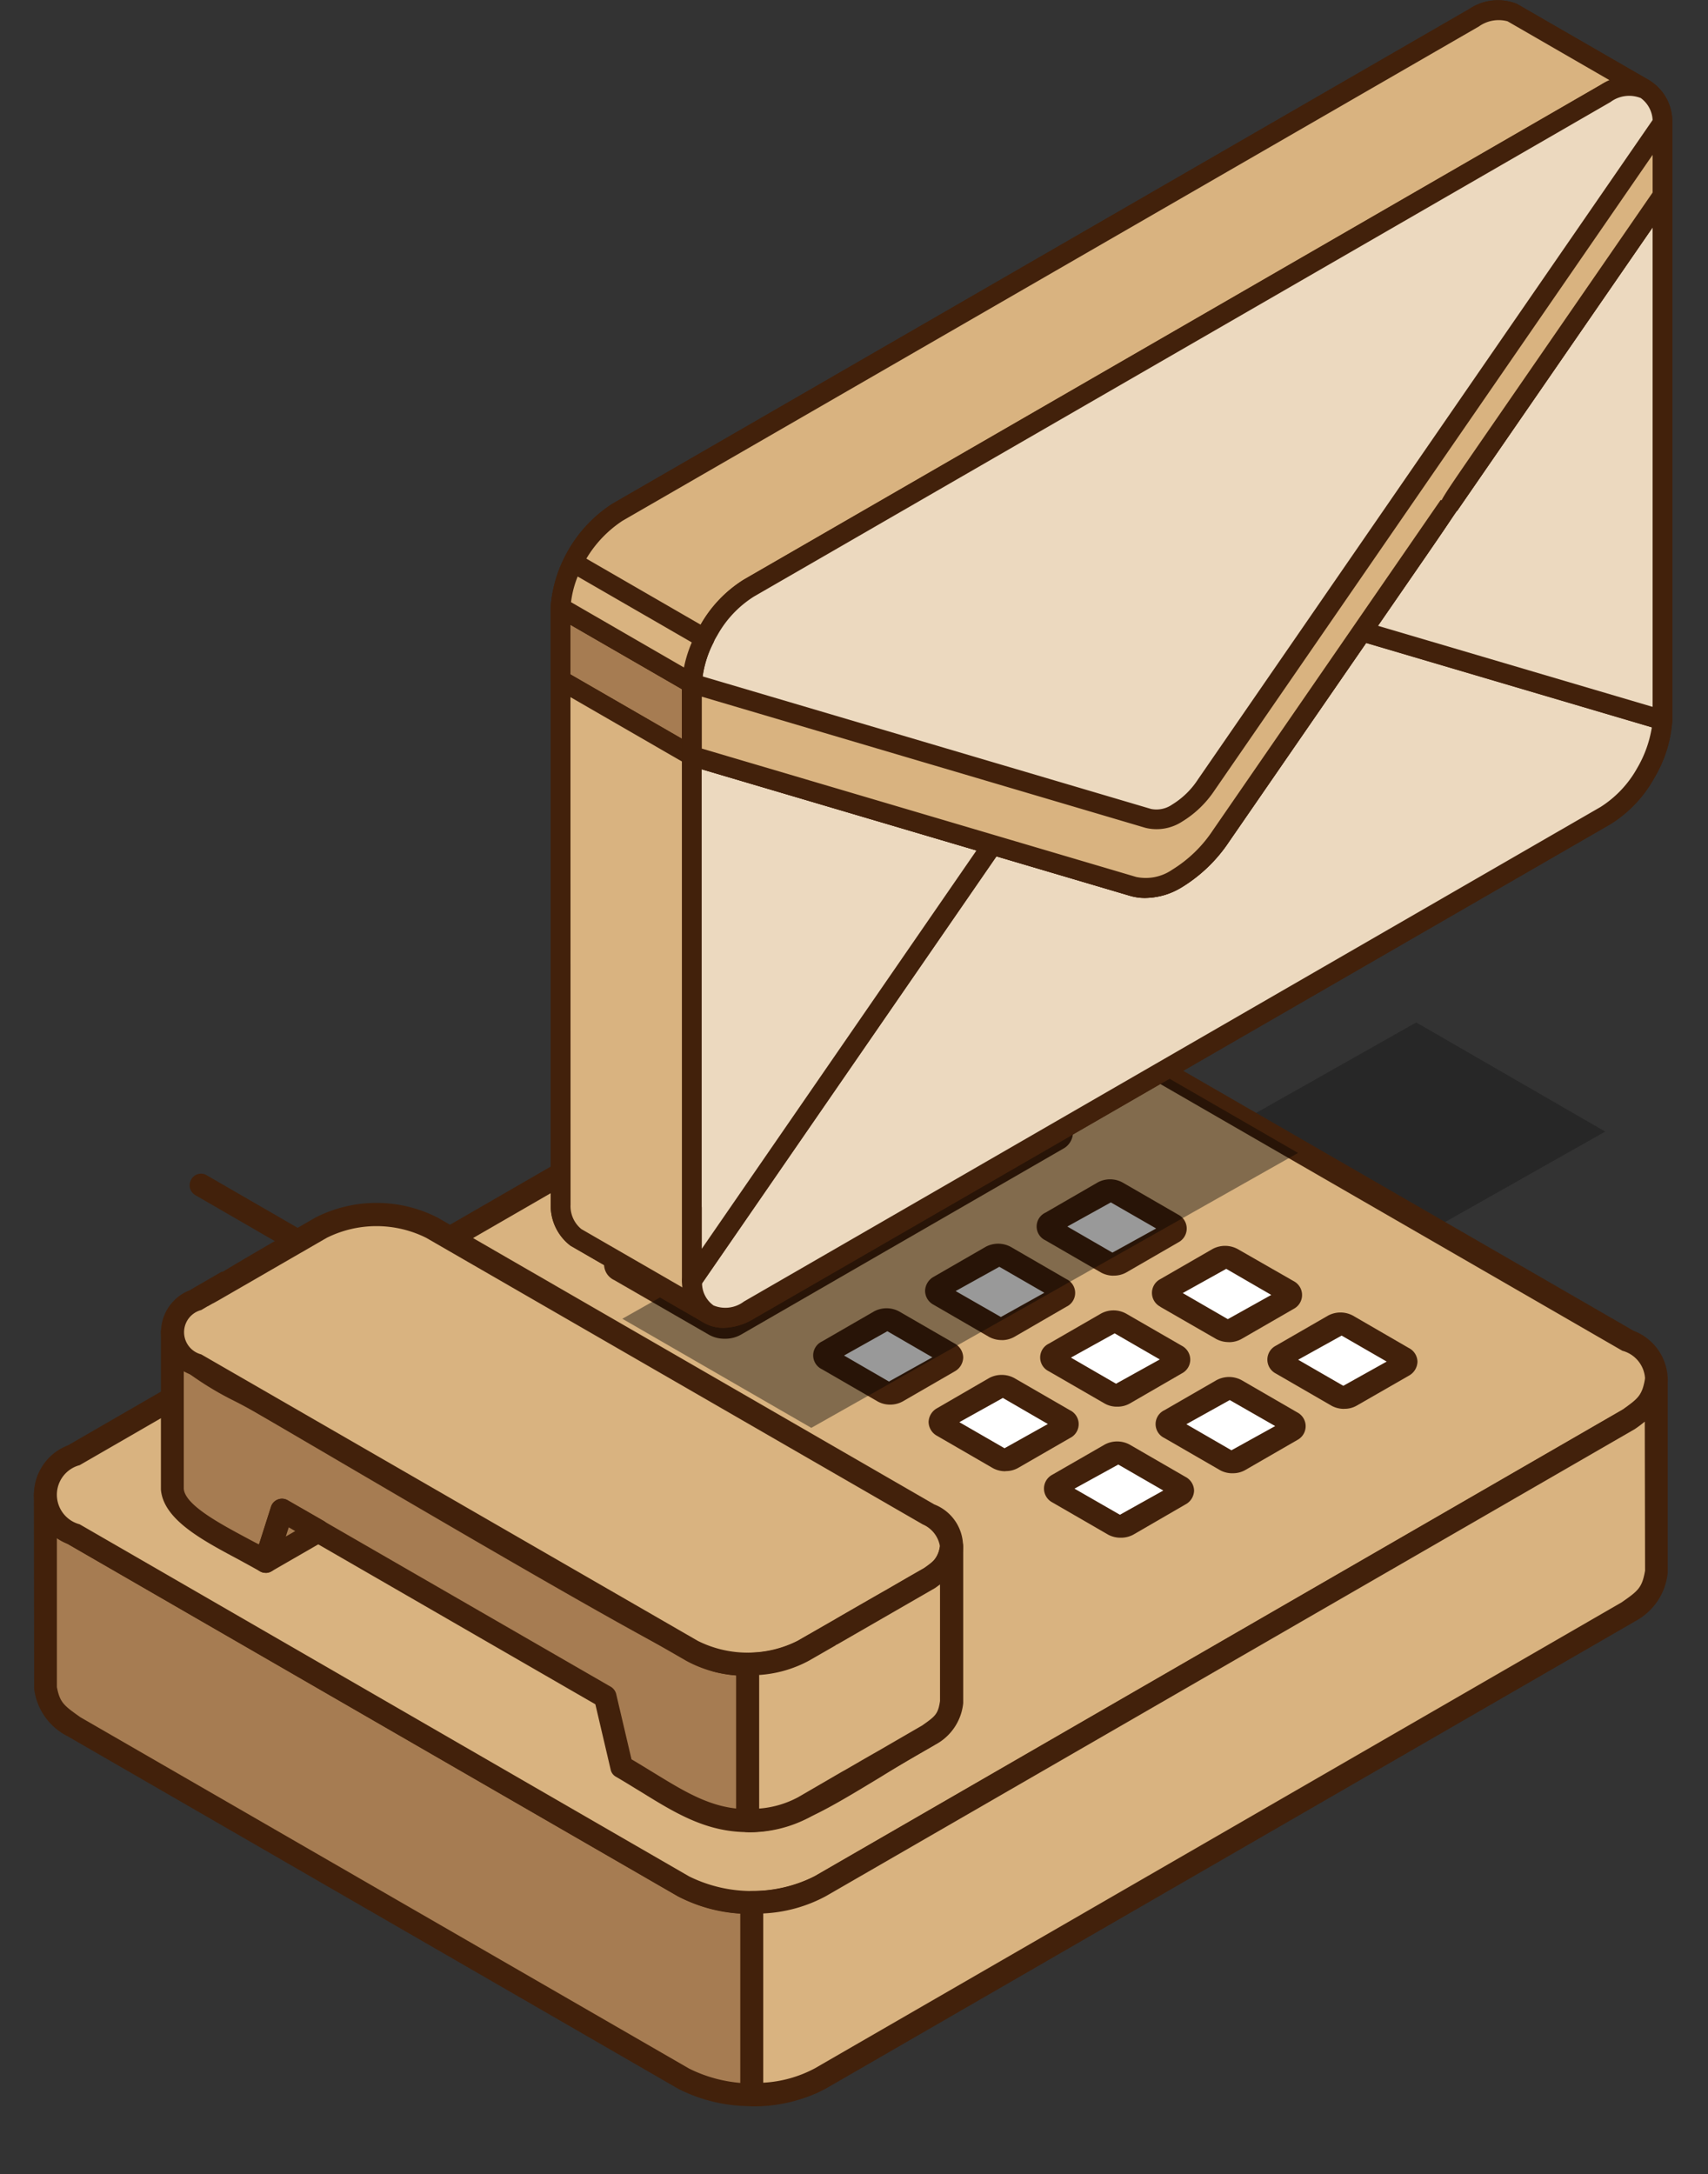 <svg xmlns="http://www.w3.org/2000/svg" width="83.811" height="106.688" viewBox="0 0 83.811 106.688">
  <rect x="0" y="0" width="83.811" height="106.688" fill="#333333" stroke="none"/>
  <g id="グループ_2017" data-name="グループ 2017" transform="translate(-254.108 -157.216)">
    <path id="パス_5188" data-name="パス 5188" d="M308.992,226.231l-9.273-5.354,23.883-13.49,9.273,5.354Z" opacity="0.24" style="mix-blend-mode: multiply;isolation: isolate"/>
    <path id="パス_5189" data-name="パス 5189" d="M291.8,260.546,257.466,240.66l42.763-24.769,34.333,19.886Z" opacity="0.4" style="mix-blend-mode: multiply;isolation: isolate"/>
    <g id="グループ_2014" data-name="グループ 2014">
      <path id="パス_5190" data-name="パス 5190" d="M333.986,226.876v9.437l-38.3,22.12-1.338.771-.349.187a7.46,7.46,0,0,1-6.349-.187l-1.112-.637q-14.415-8.322-28.808-16.639c-.858-.609-1.209-.868-1.387-1.932v-9.437c.178,1.069.529,1.329,1.387,1.936q14.412,8.317,28.808,16.635l1.112.638a7.471,7.471,0,0,0,6.349.188l.349-.188,1.338-.772Q314.838,237.935,333.986,226.876Z" fill="#a67c52" fill-rule="evenodd"/>
      <path id="パス_5191" data-name="パス 5191" d="M256.9,232.587V240c.149.758.336.9,1.152,1.477l29.873,17.242a6.955,6.955,0,0,0,5.849.158l1.64-.93q19-10.981,38.019-21.955v-8.133l-39.18,22.6a8.117,8.117,0,0,1-6.87-.187l-29.94-17.29c-.187-.138-.379-.268-.543-.394Zm34.078,27.974a7.825,7.825,0,0,1-3.6-.857l-29.94-17.286a3.021,3.021,0,0,1-1.654-2.33l-.014-9.529a.575.575,0,0,1,.522-.561.564.564,0,0,1,.6.47c.149.849.336.987,1.152,1.568l29.873,17.248a6.942,6.942,0,0,0,5.849.153l1.64-.93,38.306-22.119a.571.571,0,0,1,.844.488v9.437a.564.564,0,0,1-.288.489q-19.16,11.057-38.306,22.114l-1.717.974A8.332,8.332,0,0,1,290.975,260.561Z" fill="#42210b" fill-rule="evenodd"/>
      <path id="パス_5192" data-name="パス 5192" d="M297.367,205.736a7.429,7.429,0,0,1,6.714,0c12.106,7,17.8,10.276,29.9,17.272,1.847,1.068,1.847,2.8,0,3.868-14.365,8.3-25.259,14.592-39.64,22.892a7.411,7.411,0,0,1-6.7,0l-29.92-17.273c-1.846-1.064-1.846-2.8,0-3.871Z" fill="#d9b380" fill-rule="evenodd"/>
      <path id="パス_5193" data-name="パス 5193" d="M297.367,205.736h0Zm3.357-.236a6.278,6.278,0,0,0-3.069.725h0l-39.64,22.885a1.5,1.5,0,0,0,0,2.9l29.907,17.277a6.944,6.944,0,0,0,6.155,0l39.64-22.891a1.5,1.5,0,0,0,0-2.9L303.8,206.225a6.349,6.349,0,0,0-3.073-.725Zm-9.734,45.624a7.422,7.422,0,0,1-3.625-.866L257.44,232.981a2.592,2.592,0,0,1,0-4.843l39.644-22.891a8.052,8.052,0,0,1,7.269,0l29.92,17.272a2.593,2.593,0,0,1,0,4.847l-39.64,22.892A7.447,7.447,0,0,1,290.99,251.124Z" fill="#42210b" fill-rule="evenodd"/>
      <path id="パス_5194" data-name="パス 5194" d="M333.986,236.313q-5.724,3.309-11.454,6.617-5.966,3.447-11.911,6.886-8.142,4.7-16.275,9.388a6.961,6.961,0,0,1-3.356.8v-9.437a6.9,6.9,0,0,0,3.356-.8q8.136-4.69,16.275-9.388,5.938-3.446,11.911-6.887,5.731-3.308,11.454-6.617c.873-.608,1.208-.868,1.386-1.932v9.433C335.194,235.445,334.859,235.705,333.986,236.313Z" fill="#d9b380" fill-rule="evenodd"/>
      <path id="パス_5195" data-name="パス 5195" d="M333.986,236.313h0ZM291.56,251.106v8.305a6.055,6.055,0,0,0,2.532-.705l39.592-22.867c.81-.567,1-.71,1.147-1.554l-.015-7.312a5.851,5.851,0,0,1-.493.369l-39.69,22.916a7.164,7.164,0,0,1-3.073.848Zm-.57,9.459a.533.533,0,0,1-.384-.158.57.57,0,0,1-.173-.4v-9.437a.558.558,0,0,1,.542-.565,6.478,6.478,0,0,0,3.117-.733l39.625-22.882c.762-.547.969-.686,1.114-1.536a.555.555,0,0,1,.589-.468.561.561,0,0,1,.523.56v9.433a3.029,3.029,0,0,1-1.62,2.4l-.05.029-39.64,22.891a7.538,7.538,0,0,1-3.629.872Z" fill="#42210b" fill-rule="evenodd"/>
      <path id="パス_5196" data-name="パス 5196" d="M301.314,209.841c2.017,1.16,2.655,1.528,4.66,2.69a.3.3,0,0,1,0,.57l-15.8,9.124a1.112,1.112,0,0,1-1,0l-4.66-2.689a.3.3,0,0,1,0-.571l15.814-9.124A1.079,1.079,0,0,1,301.314,209.841Z" fill="#fff" fill-rule="evenodd"/>
      <path id="パス_5197" data-name="パス 5197" d="M305.706,213.018h0Zm-20.557,6.23,4.311,2.494a.594.594,0,0,0,.433,0l15.461-8.924-4.308-2.493h-.021a.533.533,0,0,0-.411,0l-15.465,8.923Zm4.518,3.658a1.542,1.542,0,0,1-.762-.191l-4.662-2.689a.855.855,0,0,1,0-1.55l15.8-9.124a1.644,1.644,0,0,1,1.559,0l4.661,2.69a.887.887,0,0,1,.494.776.913.913,0,0,1-.494.772l-15.813,9.125A1.568,1.568,0,0,1,289.667,222.906Z" fill="#42210b" fill-rule="evenodd"/>
      <path id="パス_5198" data-name="パス 5198" d="M300.072,212.363l1.481.849.537-.308-1.476-.848-.542.307Zm1.481,2.066a.649.649,0,0,1-.288-.076l-2.594-1.5a.578.578,0,0,1-.287-.489.565.565,0,0,1,.287-.484l1.66-.96a.557.557,0,0,1,.571,0l2.594,1.5a.563.563,0,0,1,0,.976l-1.675.961A.524.524,0,0,1,301.553,214.429Z" fill="#42210b" fill-rule="evenodd"/>
      <path id="パス_5199" data-name="パス 5199" d="M300.374,227.179l2.738,1.583a.75.75,0,0,0,.666,0l2.56-1.477a.205.205,0,0,0,0-.385l-2.732-1.582a.75.75,0,0,0-.672,0l-2.56,1.482C300.182,226.9,300.182,227.074,300.374,227.179Z" fill="#fff" fill-rule="evenodd"/>
      <path id="パス_5200" data-name="パス 5200" d="M300.661,226.7Zm.523.3,2.215,1.279,2.128-1.189-2.209-1.279L301.184,227Zm2.263,2.407a1.259,1.259,0,0,1-.623-.154l-2.733-1.582a.789.789,0,0,1-.417-.677.8.8,0,0,1,.417-.68l2.555-1.481a1.306,1.306,0,0,1,1.228,0l2.738,1.582a.757.757,0,0,1,0,1.362l-2.56,1.476A1.217,1.217,0,0,1,303.447,229.4Z" fill="#42210b" fill-rule="evenodd"/>
      <path id="パス_5201" data-name="パス 5201" d="M306.037,230.449l2.737,1.582a.737.737,0,0,0,.666,0L312,230.55a.206.206,0,0,0,0-.385l-2.733-1.576a.729.729,0,0,0-.668,0l-2.564,1.477C305.844,230.172,305.844,230.343,306.037,230.449Z" fill="#fff" fill-rule="evenodd"/>
      <path id="パス_5202" data-name="パス 5202" d="M311.718,230.655Zm-4.885-.393,2.229,1.281,2.129-1.189-2.21-1.275-2.148,1.183Zm2.278,2.407a1.282,1.282,0,0,1-.624-.148l-2.738-1.583a.768.768,0,0,1,0-1.362l2.566-1.477a1.291,1.291,0,0,1,1.222,0l2.737,1.583a.781.781,0,0,1,.427.676.791.791,0,0,1-.427.68l-2.559,1.483A1.261,1.261,0,0,1,309.111,232.669Z" fill="#42210b" fill-rule="evenodd"/>
      <path id="パス_5203" data-name="パス 5203" d="M300.2,220.749l2.733,1.582a.756.756,0,0,0,.672,0l2.559-1.482a.206.206,0,0,0,0-.383l-2.736-1.578a.739.739,0,0,0-.667,0l-2.561,1.483C300.01,220.47,300.01,220.644,300.2,220.749Z" fill="#fff" fill-rule="evenodd"/>
      <path id="パス_5204" data-name="パス 5204" d="M300.489,220.264Zm.508.3,2.224,1.275,2.133-1.189-2.209-1.275L301,220.567Zm2.273,2.407a1.3,1.3,0,0,1-.624-.153l-2.732-1.583h0a.776.776,0,0,1-.412-.68.811.811,0,0,1,.412-.683l2.56-1.476a1.3,1.3,0,0,1,1.227,0l2.734,1.583a.749.749,0,0,1,0,1.356l-2.561,1.483A1.251,1.251,0,0,1,303.27,222.974Z" fill="#42210b" fill-rule="evenodd"/>
      <path id="パス_5205" data-name="パス 5205" d="M305.864,224.019,308.6,225.6a.706.706,0,0,0,.648,0l2.561-1.477c.192-.106.192-.278,0-.385l-2.734-1.576a.683.683,0,0,0-.651,0l-2.561,1.477C305.672,223.742,305.672,223.913,305.864,224.019Z" fill="#fff" fill-rule="evenodd"/>
      <path id="パス_5206" data-name="パス 5206" d="M306.659,223.832l2.212,1.281,2.148-1.191-2.215-1.28-2.145,1.19Zm2.273,2.407a1.21,1.21,0,0,1-.617-.153l-2.739-1.582a.753.753,0,0,1,0-1.358l2.561-1.477a1.285,1.285,0,0,1,1.222,0l2.739,1.581a.775.775,0,0,1,.416.681.762.762,0,0,1-.416.676l-2.561,1.482A1.212,1.212,0,0,1,308.932,226.239Z" fill="#42210b" fill-rule="evenodd"/>
      <path id="パス_5207" data-name="パス 5207" d="M311.512,227.285l2.734,1.581a.737.737,0,0,0,.666,0l2.565-1.481c.191-.106.191-.277,0-.383l-2.738-1.579a.745.745,0,0,0-.667,0l-2.56,1.477A.206.206,0,0,0,311.512,227.285Z" fill="#fff" fill-rule="evenodd"/>
      <path id="パス_5208" data-name="パス 5208" d="M312.323,227.1l2.211,1.279,2.147-1.188-2.23-1.276-2.128,1.185Zm2.257,2.407a1.24,1.24,0,0,1-.6-.149l-2.737-1.582h0a.754.754,0,0,1,0-1.362l2.561-1.477a1.3,1.3,0,0,1,1.227,0l2.732,1.582a.764.764,0,0,1,0,1.357l-2.559,1.477A1.207,1.207,0,0,1,314.58,229.505Z" fill="#42210b" fill-rule="evenodd"/>
      <path id="パス_5209" data-name="パス 5209" d="M305.672,217.589l2.738,1.578a.743.743,0,0,0,.666,0l2.561-1.477c.193-.106.193-.278,0-.385l-2.737-1.581a.747.747,0,0,0-.668,0l-2.56,1.477A.21.21,0,0,0,305.672,217.589Z" fill="#fff" fill-rule="evenodd"/>
      <path id="パス_5210" data-name="パス 5210" d="M306.482,217.4l2.211,1.28,2.148-1.185-2.225-1.279-2.134,1.184Zm2.259,2.412a1.277,1.277,0,0,1-.6-.152l-2.734-1.583a.75.75,0,0,1,0-1.358l2.561-1.481a1.28,1.28,0,0,1,1.222,0l2.739,1.582a.765.765,0,0,1,0,1.356l-2.566,1.484A1.263,1.263,0,0,1,308.741,219.809Z" fill="#42210b" fill-rule="evenodd"/>
      <path id="パス_5211" data-name="パス 5211" d="M311.336,220.855l2.736,1.577a.746.746,0,0,0,.667,0l2.561-1.478a.2.2,0,0,0,0-.383l-2.734-1.582a.754.754,0,0,0-.671,0l-2.559,1.481A.205.205,0,0,0,311.336,220.855Z" fill="#fff" fill-rule="evenodd"/>
      <path id="パス_5212" data-name="パス 5212" d="M311.623,220.365Zm.522.3,2.211,1.28,2.133-1.189-2.21-1.28-2.134,1.189Zm2.259,2.406a1.3,1.3,0,0,1-.619-.153l-2.738-1.577v-.006a.763.763,0,0,1,0-1.356l2.561-1.477a1.3,1.3,0,0,1,1.227,0l2.752,1.577a.768.768,0,0,1,0,1.362l-2.56,1.477A1.259,1.259,0,0,1,314.4,223.074Z" fill="#42210b" fill-rule="evenodd"/>
      <path id="パス_5213" data-name="パス 5213" d="M317,224.12l2.738,1.582a.737.737,0,0,0,.666,0l2.56-1.477a.208.208,0,0,0,0-.389l-2.732-1.578a.765.765,0,0,0-.673,0L317,223.735C316.807,223.842,316.807,224.014,317,224.12Z" fill="#fff" fill-rule="evenodd"/>
      <path id="パス_5214" data-name="パス 5214" d="M317.286,223.636Zm.522.3,2.215,1.279,2.13-1.189-2.212-1.275-2.133,1.185Zm2.259,2.411a1.277,1.277,0,0,1-.62-.153l-2.737-1.583h0a.767.767,0,0,1,0-1.361l2.561-1.477a1.29,1.29,0,0,1,1.227,0l2.732,1.583a.774.774,0,0,1,.433.676.807.807,0,0,1-.412.68l-2.581,1.482A1.193,1.193,0,0,1,320.067,226.344Z" fill="#42210b" fill-rule="evenodd"/>
      <path id="パス_5215" data-name="パス 5215" d="M294.71,223.913l2.738,1.583a.739.739,0,0,0,.667,0l2.561-1.482c.176-.106.191-.272,0-.378l-2.732-1.583a.758.758,0,0,0-.673,0l-2.561,1.477A.207.207,0,0,0,294.71,223.913Z" fill="#fff" fill-rule="evenodd"/>
      <path id="パス_5216" data-name="パス 5216" d="M300.393,224.12Zm-4.866-.389,2.2,1.275,2.133-1.189-2.21-1.28-2.128,1.194Zm2.258,2.407a1.244,1.244,0,0,1-.609-.154l-2.734-1.581a.754.754,0,0,1,0-1.363L297,221.563a1.3,1.3,0,0,1,1.222,0l2.739,1.583a.8.8,0,0,1,.411.677.8.8,0,0,1-.411.681l-2.561,1.48A1.259,1.259,0,0,1,297.785,226.138Z" fill="#42210b" fill-rule="evenodd"/>
    </g>
    <path id="パス_5217" data-name="パス 5217" d="M293.919,227.279l-9.273-5.354,23.883-13.49,9.273,5.354Z" opacity="0.4" style="mix-blend-mode: multiply;isolation: isolate"/>
    <g id="グループ_2015" data-name="グループ 2015">
      <path id="パス_5218" data-name="パス 5218" d="M328.323,157.838l6.442,3.721a.718.718,0,0,1,.1.054,1.888,1.888,0,0,1,.818,1.645v3.555l0-.005,0,25.743a5.867,5.867,0,0,1-.818,2.591,5.743,5.743,0,0,1-1.98,2.094L290.856,221.5a1.961,1.961,0,0,1-1.977.194c-.028-.016-.061-.037-.087-.054h0l-6.446-3.72a1.963,1.963,0,0,1-.73-1.594v-29.3a6.188,6.188,0,0,1,2.794-4.68l42.03-24.269A2.075,2.075,0,0,1,328.323,157.838Z" fill="#fff" fill-rule="evenodd"/>
      <path id="パス_5219" data-name="パス 5219" d="M336.169,166.813h0Zm-8.5-8.625a2.081,2.081,0,0,0-.994.323l-42.024,24.257a5.706,5.706,0,0,0-2.555,4.293l.005,29.266a1.451,1.451,0,0,0,.532,1.2l6.4,3.692a1.526,1.526,0,0,0,1.581-.141l42.032-24.266a5.318,5.318,0,0,0,1.8-1.91,5.4,5.4,0,0,0,.751-2.373l0-25.653a.334.334,0,0,1,0-.065v-3.555a1.42,1.42,0,0,0-.579-1.229l-6.511-3.753a1.149,1.149,0,0,0-.438-.088Zm-38.062,64.184a1.927,1.927,0,0,1-.973-.256l-.12-.074-6.413-3.7a2.465,2.465,0,0,1-.971-1.981l0-29.326a6.646,6.646,0,0,1,3.029-5.1L326.2,157.66a2.552,2.552,0,0,1,2.311-.267.154.154,0,0,1,.05.024l6.446,3.721a2.376,2.376,0,0,1,1.16,2.1v3.512a.318.318,0,0,1,0,.062l0,25.743a6.323,6.323,0,0,1-.884,2.836,6.194,6.194,0,0,1-2.154,2.27L291.1,221.922A3,3,0,0,1,289.609,222.372Z" fill="#42210b" fill-rule="evenodd"/>
      <path id="パス_5220" data-name="パス 5220" d="M288.062,190.751l-6.445-3.72v3.557l6.445,3.722Z" fill="#a67c52" fill-rule="evenodd"/>
      <path id="パス_5221" data-name="パス 5221" d="M282.1,190.308l5.472,3.159v-2.434l-5.472-3.16v2.435Zm5.959,4.485a.531.531,0,0,1-.244-.063l-6.446-3.72a.5.5,0,0,1-.243-.422v-3.557a.491.491,0,0,1,.243-.421.484.484,0,0,1,.483,0l6.446,3.721a.484.484,0,0,1,.244.42v3.559a.482.482,0,0,1-.483.483Z" fill="#42210b" fill-rule="evenodd"/>
      <path id="パス_5222" data-name="パス 5222" d="M334.769,161.559l-6.446-3.721a2.1,2.1,0,0,0-1.883.244l-42.03,24.269a6.172,6.172,0,0,0-2.794,4.68l6.446,3.72a5.809,5.809,0,0,1,.817-2.587,5.717,5.717,0,0,1,1.977-2.091L332.888,161.8a2.161,2.161,0,0,1,1.778-.285Z" fill="#d9b380" fill-rule="evenodd"/>
      <path id="パス_5223" data-name="パス 5223" d="M282.127,186.767l5.546,3.2a6.628,6.628,0,0,1,.785-2.046,6.219,6.219,0,0,1,2.15-2.267l42.037-24.27a3.719,3.719,0,0,1,.461-.222l-5.021-2.9a1.67,1.67,0,0,0-1.408.252l-42.024,24.257a5.743,5.743,0,0,0-2.526,4Zm5.935,4.472a.523.523,0,0,1-.244-.066l-6.446-3.721a.478.478,0,0,1-.24-.45,6.66,6.66,0,0,1,3.03-5.071L326.2,157.66a2.5,2.5,0,0,1,2.341-.255l6.469,3.733a.488.488,0,0,1-.437.871l-.1-.046a1.743,1.743,0,0,0-1.348.264L291.1,186.49a5.229,5.229,0,0,0-1.8,1.914,5.347,5.347,0,0,0-.755,2.377.474.474,0,0,1-.253.4A.5.5,0,0,1,288.062,191.239Z" fill="#42210b" fill-rule="evenodd"/>
      <path id="パス_5224" data-name="パス 5224" d="M288.058,194.31l-6.447-3.722q0,12.865.005,25.739a1.963,1.963,0,0,0,.73,1.594l6.446,3.72a1.972,1.972,0,0,1-.73-1.593Q288.062,207.179,288.058,194.31Z" fill="#d9b380" fill-rule="evenodd"/>
      <path id="パス_5225" data-name="パス 5225" d="M282.1,191.426l.005,24.9a1.451,1.451,0,0,0,.532,1.2l4.973,2.871c-.012-.112-.025-.22-.029-.319l-.008-25.495-5.473-3.16Zm6.694,30.7a.525.525,0,0,1-.243-.062l-6.446-3.725a2.465,2.465,0,0,1-.971-1.981l0-25.769a.479.479,0,0,1,.239-.42.487.487,0,0,1,.487,0l6.443,3.721a.475.475,0,0,1,.242.421l.005,25.738a1.441,1.441,0,0,0,.536,1.2.486.486,0,0,1-.289.876Z" fill="#42210b" fill-rule="evenodd"/>
      <path id="パス_5226" data-name="パス 5226" d="M334.868,195.142a5.867,5.867,0,0,0,.818-2.591L320.94,188.2l-6.915,10.033a7,7,0,0,1-2.155,2.085,2.764,2.764,0,0,1-2.149.4l-6.918-2.046-14.741,21.38a1.879,1.879,0,0,0,.817,1.647,1.961,1.961,0,0,0,1.977-.194l42.032-24.265A5.743,5.743,0,0,0,334.868,195.142Z" fill="#ecd9bf" fill-rule="evenodd"/>
      <path id="パス_5227" data-name="パス 5227" d="M334.868,195.142h0Zm-46.311,25.043a1.348,1.348,0,0,0,.565,1.088,1.516,1.516,0,0,0,1.491-.193l42.032-24.266a5.318,5.318,0,0,0,1.8-1.91,5.7,5.7,0,0,0,.718-2l-14.023-4.14-6.72,9.74a7.451,7.451,0,0,1-2.31,2.232,3.217,3.217,0,0,1-2.529.442l-6.578-1.945-14.449,20.953Zm1.052,2.187a1.927,1.927,0,0,1-.973-.256,2.348,2.348,0,0,1-1.057-2.047.475.475,0,0,1,.083-.3L302.4,198.391a.5.5,0,0,1,.54-.19l6.917,2.047a2.285,2.285,0,0,0,1.766-.355,6.421,6.421,0,0,0,2-1.939l6.916-10.032a.488.488,0,0,1,.536-.191l14.746,4.353a.491.491,0,0,1,.347.488,6.323,6.323,0,0,1-.884,2.815h0a6.194,6.194,0,0,1-2.154,2.27L291.1,221.922A3,3,0,0,1,289.609,222.372Z" fill="#42210b" fill-rule="evenodd"/>
      <path id="パス_5228" data-name="パス 5228" d="M288.058,194.31V216.5l0-.008v3.557l14.742-21.38-2.035-.6Z" fill="#ecd9bf" fill-rule="evenodd"/>
      <path id="パス_5229" data-name="パス 5229" d="M288.54,216.429a.259.259,0,0,1,.005.062v2l13.479-19.545-13.484-3.985v21.471Zm-.478,4.107a.458.458,0,0,1-.144-.025.488.488,0,0,1-.343-.463v-3.49c0-.017,0-.039,0-.059V194.31a.494.494,0,0,1,.2-.393.472.472,0,0,1,.425-.074l14.749,4.358a.477.477,0,0,1,.318.306.466.466,0,0,1-.058.436l-14.741,21.378A.487.487,0,0,1,288.062,220.536Z" fill="#42210b" fill-rule="evenodd"/>
      <path id="パス_5230" data-name="パス 5230" d="M335.686,192.551l0-25.744-12.711,18.435L320.94,188.2Z" fill="#ecd9bf" fill-rule="evenodd"/>
      <path id="パス_5231" data-name="パス 5231" d="M321.721,187.922,335.2,191.9l0-23.535-13.482,19.553Zm13.965,5.117a.531.531,0,0,1-.141-.022L320.8,188.664a.5.5,0,0,1-.32-.306.494.494,0,0,1,.057-.436l14.749-21.386a.476.476,0,0,1,.542-.19.484.484,0,0,1,.342.462l0,25.743a.489.489,0,0,1-.483.488Z" fill="#42210b" fill-rule="evenodd"/>
      <path id="パス_5232" data-name="パス 5232" d="M332.888,161.8l-42.032,24.271a5.7,5.7,0,0,0-1.977,2.091,5.8,5.8,0,0,0-.817,2.587v3.559c21.509,6.359.6.177,21.659,6.4a2.764,2.764,0,0,0,2.149-.4,7,7,0,0,0,2.155-2.085c22.168-32.152.42-.615,21.661-31.417v-3.555a1.888,1.888,0,0,0-.818-1.645A1.973,1.973,0,0,0,332.888,161.8Z" fill="#ecd9bf" fill-rule="evenodd"/>
      <path id="パス_5233" data-name="パス 5233" d="M288.545,194.31h0Zm0-.363,21.315,6.3a2.285,2.285,0,0,0,1.766-.355,6.421,6.421,0,0,0,2-1.939c10.585-15.352,11.158-16.182,11.179-16.21l.037.025c.19-.36.615-.974,1.395-2.11l8.964-12.994v-3.407a1.42,1.42,0,0,0-.579-1.229,1.537,1.537,0,0,0-1.489.195L291.1,186.49a5.267,5.267,0,0,0-1.8,1.914,5.346,5.346,0,0,0-.755,2.368v3.175ZM310.3,201.28a2.58,2.58,0,0,1-.718-.1l-21.663-6.4a.489.489,0,0,1-.346-.465v-3.559a6.306,6.306,0,0,1,.883-2.829,6.213,6.213,0,0,1,2.155-2.27l42.032-24.267v0a2.432,2.432,0,0,1,2.463-.19,2.357,2.357,0,0,1,1.061,2.043v3.579a.5.5,0,0,1-.084.276c-9.909,14.369-10.46,15.171-10.482,15.2l-.04-.024c-.2.372-.648,1.025-1.485,2.242l-9.655,14a7.451,7.451,0,0,1-2.31,2.232A3.631,3.631,0,0,1,310.3,201.28Z" fill="#42210b" fill-rule="evenodd"/>
      <path id="パス_5234" data-name="パス 5234" d="M335.686,166.813v-3.555l-22.392,32.47a4.586,4.586,0,0,1-1.424,1.38,1.818,1.818,0,0,1-1.42.264l-22.388-6.621v3.559c19.42,5.74,4.655,1.377,21.659,6.4a2.764,2.764,0,0,0,2.149-.4,7,7,0,0,0,2.155-2.085C336.193,166.078,314.445,197.615,335.686,166.813Z" fill="#d9b380" fill-rule="evenodd"/>
      <path id="パス_5235" data-name="パス 5235" d="M335.686,166.813h0Zm-47.141,27.134,21.315,6.3a2.285,2.285,0,0,0,1.766-.355,6.421,6.421,0,0,0,2-1.939c10.585-15.352,11.158-16.182,11.179-16.21l.037.025c.19-.36.615-.974,1.395-2.11l8.964-12.994v-1.85l-21.5,31.191a5.084,5.084,0,0,1-1.582,1.523,2.3,2.3,0,0,1-1.8.31L288.545,191.4v2.543ZM310.3,201.28a2.58,2.58,0,0,1-.718-.1l-21.663-6.4a.489.489,0,0,1-.346-.465v-3.559a.49.49,0,0,1,.623-.465l22.393,6.619a1.348,1.348,0,0,0,1.035-.215,3.991,3.991,0,0,0,1.267-1.234l22.392-32.474a.484.484,0,0,1,.884.276v3.555a.5.5,0,0,1-.084.276c-9.909,14.369-10.46,15.171-10.482,15.2l-.04-.024c-.2.372-.648,1.025-1.485,2.242l-9.655,14a7.451,7.451,0,0,1-2.31,2.232A3.631,3.631,0,0,1,310.3,201.28Z" fill="#42210b" fill-rule="evenodd"/>
      <path id="パス_5236" data-name="パス 5236" d="M288.677,188.541l-6.448-3.727a5.71,5.71,0,0,0-.613,2.217l6.446,3.72A5.678,5.678,0,0,1,288.677,188.541Z" fill="#d9b380" fill-rule="evenodd"/>
      <path id="パス_5237" data-name="パス 5237" d="M282.127,186.763l5.543,3.205a6.14,6.14,0,0,1,.384-1.23l-5.6-3.234a4.966,4.966,0,0,0-.326,1.259Zm5.935,4.476a.523.523,0,0,1-.244-.066l-6.446-3.721a.486.486,0,0,1-.24-.45,6.107,6.107,0,0,1,.665-2.4.47.47,0,0,1,.3-.248.477.477,0,0,1,.381.041l6.445,3.725a.482.482,0,0,1,.195.632,5.141,5.141,0,0,0-.57,2.03.474.474,0,0,1-.253.4A.5.5,0,0,1,288.062,191.239Z" fill="#42210b" fill-rule="evenodd"/>
    </g>
    <g id="グループ_2016" data-name="グループ 2016">
      <path id="パス_5238" data-name="パス 5238" d="M299.66,234.674v7.681c-4.133,2.393-6.235,4.067-8.492,4.19-2.517.138-4.11-1.223-6.555-2.627l-.8-3.439-15.86-9.158-.811,2.509c-1.765-1.022-4.454-2.135-4.565-3.564v-7.681c.254,1.515,2.589,2.421,4.565,3.563,3.04,1.75,20.583,12.184,22.19,12.562a6.1,6.1,0,0,0,4.187-.488Z" fill="#a67c52" fill-rule="evenodd"/>
      <path id="パス_5239" data-name="パス 5239" d="M285.107,243.549c.379.221.728.441,1.078.652,1.716,1.051,3.073,1.884,4.948,1.779,1.573-.086,3.166-1.051,5.568-2.513.715-.437,1.511-.921,2.4-1.438v-6.377l-5.3,3.058a6.651,6.651,0,0,1-4.6.548c-1.161-.264-8.54-4.527-19.3-10.838-1.4-.818-2.48-1.456-3.054-1.784-.378-.224-.776-.441-1.189-.652a15.347,15.347,0,0,1-2.532-1.561v5.843c.061.806,1.8,1.728,3.185,2.469.171.092.33.178.507.264l.585-1.851a.56.56,0,0,1,.336-.354.552.552,0,0,1,.479.037l15.877,9.161a.575.575,0,0,1,.253.364l.749,3.193Zm5.71,3.567c-2.023,0-3.52-.9-5.222-1.956-.4-.24-.809-.5-1.255-.757a.522.522,0,0,1-.268-.36l-.75-3.2-15.045-8.684-.59,1.84a.563.563,0,0,1-.336.356.58.58,0,0,1-.494-.039c-.332-.192-.7-.388-1.064-.589-1.8-.959-3.66-1.957-3.789-3.414v-7.73a.57.57,0,0,1,1.132-.09c.144.939,1.64,1.73,3.068,2.493.413.22.831.442,1.227.675.572.327,1.656.965,3.056,1.78,5.313,3.126,17.75,10.434,18.973,10.721a5.566,5.566,0,0,0,3.788-.436l6.138-3.538a.529.529,0,0,1,.56,0,.553.553,0,0,1,.283.484v7.681a.573.573,0,0,1-.283.49c-1,.574-1.879,1.107-2.656,1.587-2.56,1.548-4.233,2.574-6.093,2.675C291.071,247.116,290.942,247.116,290.817,247.116Z" fill="#42210b" fill-rule="evenodd"/>
      <path id="パス_5240" data-name="パス 5240" d="M269.849,217.459a6.054,6.054,0,0,1,5.456,0l24.355,14.064c1.51.869,1.51,2.283,0,3.151-11.691,6.756,5.566-3.208-6.138,3.548a6.041,6.041,0,0,1-5.456,0c-9.74-5.625-14.621-8.44-24.359-14.058-1.511-.873-1.511-2.288,0-3.157C269.149,217.863,257.743,224.45,269.849,217.459Z" fill="#d9b380" fill-rule="evenodd"/>
      <path id="パス_5241" data-name="パス 5241" d="M264.3,221.31l-.316.187a1.124,1.124,0,0,0,0,2.177l24.368,14.058a5.462,5.462,0,0,0,4.886,0c.729-.418,1.333-.767,1.861-1.069h0c.028-.023,2.383-1.376,2.435-1.4h0c.523-.3,1.126-.657,1.856-1.068a1.443,1.443,0,0,0,.843-1.09,1.424,1.424,0,0,0-.843-1.088l-24.368-14.063a5.477,5.477,0,0,0-4.881,0h0l-5.347,3.088c-.063.033-.124.071-.191.106a.176.176,0,0,1-.048.022l-.255.145Zm26.488,18.134a6.079,6.079,0,0,1-3.006-.734l-24.355-14.063a2.208,2.208,0,0,1,0-4.124c.145-.086.284-.172.413-.244l1.161-.671.018.023c.921-.561,2.35-1.39,4.546-2.66h0a6.593,6.593,0,0,1,6.033,0l24.352,14.063a2.213,2.213,0,0,1,0,4.128l-1.86,1.075s0,0-.019.009l-1.557.9c-.13.076-.255.153-.413.24a.679.679,0,0,1-.081.047l-.35.211v0c-.524.3-1.141.657-1.861,1.073A6.107,6.107,0,0,1,290.784,239.444Z" fill="#42210b" fill-rule="evenodd"/>
      <path id="パス_5242" data-name="パス 5242" d="M299.66,242.355,297.5,243.6c-10.037,5.8,6.06-3.492-3.975,2.3a5.706,5.706,0,0,1-2.738.653v-7.681a5.718,5.718,0,0,0,2.738-.653c10.035-5.8-6.062,3.495,3.975-2.3l2.163-1.246c.714-.495.987-.706,1.131-1.574v7.681C300.647,241.645,300.374,241.862,299.66,242.355Z" fill="#d9b380" fill-rule="evenodd"/>
      <path id="パス_5243" data-name="パス 5243" d="M299.66,242.355h0Zm-8.3-2.944v6.549a4.8,4.8,0,0,0,1.908-.556l1.783-1.036c.174-.1.332-.195.494-.283l.73-.422c.286-.167.608-.35.952-.546l2.135-1.237c.638-.45.776-.552.872-1.194v-5.724c-.076.057-.157.114-.234.171L295.2,237.9a.326.326,0,0,0-.11.064l-.623.358-.667.383a5.961,5.961,0,0,1-2.45.7Zm-.571,7.705a.536.536,0,0,1-.383-.158.559.559,0,0,1-.178-.4v-7.681a.563.563,0,0,1,.541-.567,5.11,5.11,0,0,0,2.5-.585l.493-.286.015-.011v0h.02l5.6-3.231c.609-.437.747-.532.843-1.18a.585.585,0,0,1,.605-.475.565.565,0,0,1,.527.565v7.681a2.6,2.6,0,0,1-1.366,2.035.212.212,0,0,0-.049.029l-4.343,2.5c-.1.057-.192.114-.289.169l-.584.339c-.288.162-.59.342-.925.536a6.251,6.251,0,0,1-3.006.725Z" fill="#42210b" fill-rule="evenodd"/>
      <path id="パス_5244" data-name="パス 5244" d="M269.719,232.343l-2.574,1.488.811-2.509.781.451.763.442Z" fill="#a67c52" fill-rule="evenodd"/>
      <path id="パス_5245" data-name="パス 5245" d="M268.277,232.161l-.145.45.462-.268-.317-.182Zm-1.132,2.234a.524.524,0,0,1-.35-.13.583.583,0,0,1-.193-.607l.811-2.51a.56.56,0,0,1,.336-.354.552.552,0,0,1,.479.037l1.779,1.022a.575.575,0,0,1,0,.979l-2.576,1.486A.57.57,0,0,1,267.145,234.4Z" fill="#42210b" fill-rule="evenodd"/>
      <path id="パス_5246" data-name="パス 5246" d="M268.717,218.677a.573.573,0,0,1-.282-.075l-4.743-2.743a.559.559,0,0,1-.2-.768.545.545,0,0,1,.761-.206l4.743,2.742a.56.56,0,0,1,.207.768A.545.545,0,0,1,268.717,218.677Z" fill="#42210b" fill-rule="evenodd"/>
    </g>
  </g>
</svg>
